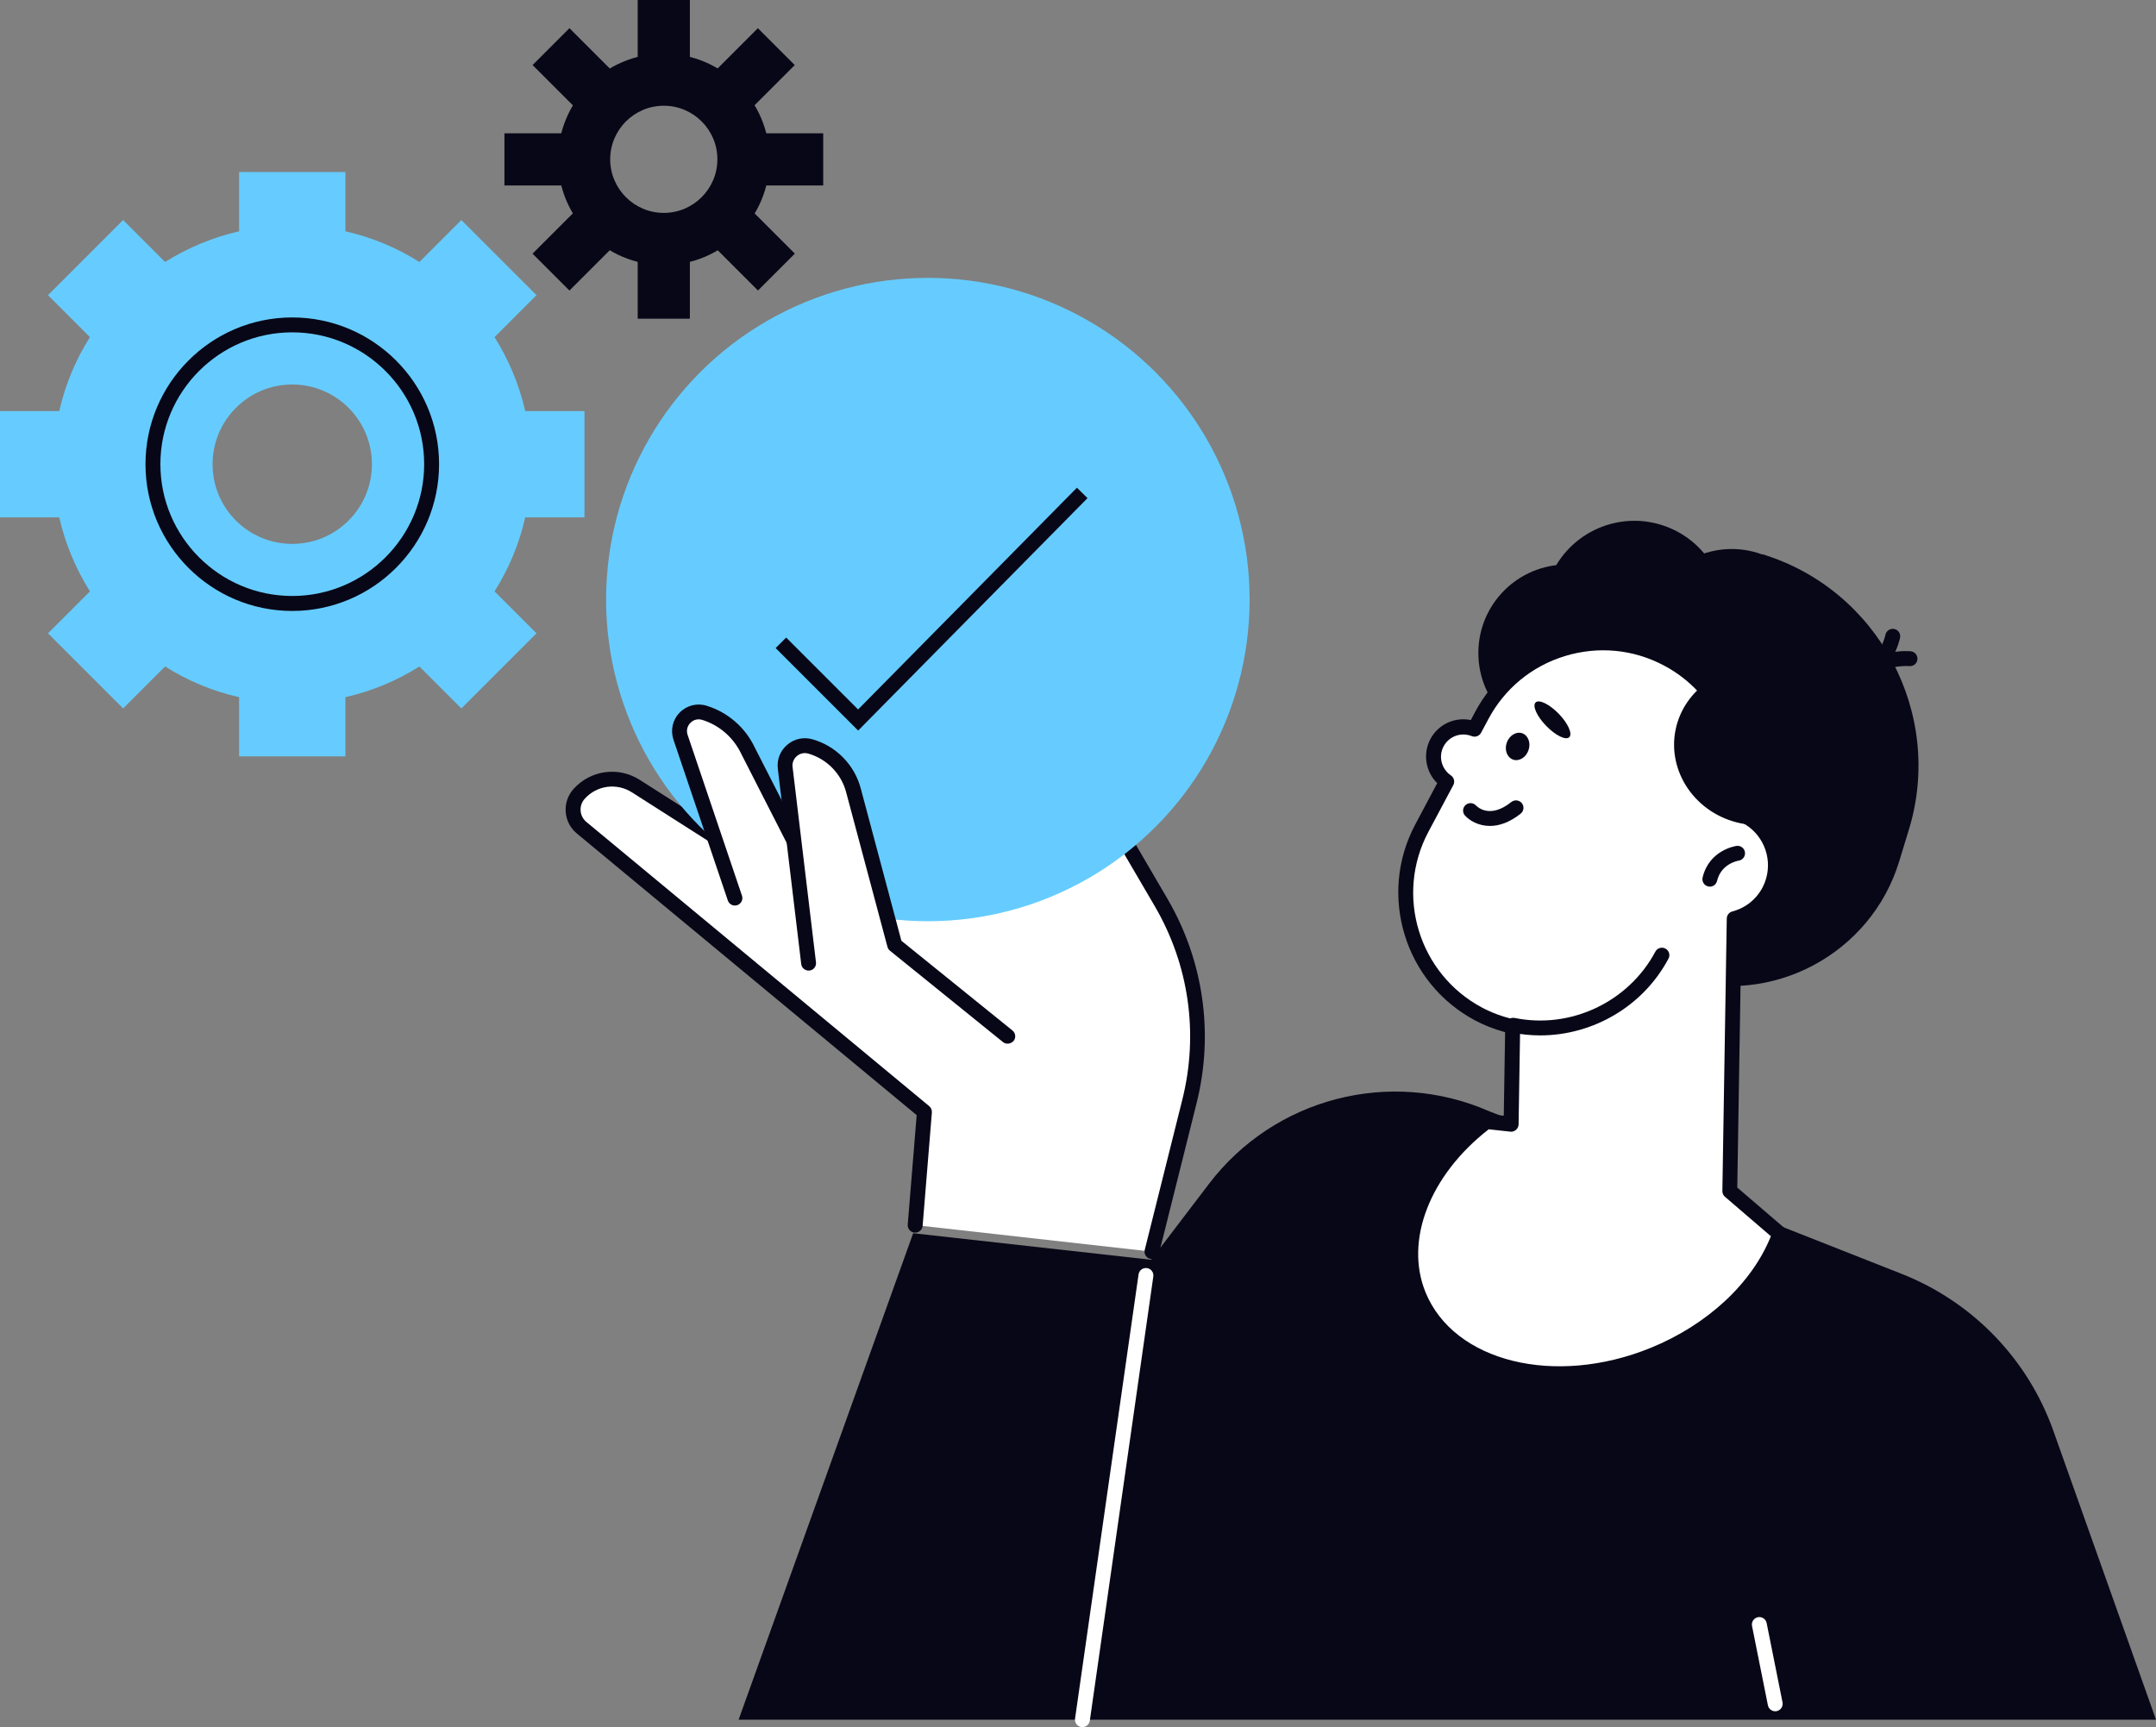 <?xml version="1.0" encoding="utf-8"?>
<!-- Generator: Adobe Illustrator 25.0.0, SVG Export Plug-In . SVG Version: 6.00 Build 0)  -->
<svg version="1.1" xmlns="http://www.w3.org/2000/svg" xmlns:xlink="http://www.w3.org/1999/xlink" x="0px" y="0px"
	 viewBox="0 0 289.27 231.78" style="enable-background:new 0 0 289.27 231.78;" xml:space="preserve">
<rect x="0" y="0" width="289.27" height="231.78" fill="#808080" stroke="none"/>
<style type="text/css">
	.st0{fill:#FFFFFF;}
	.st1{fill:#080717;}
	.st2{fill:#66CCFF;}
	.st3{fill:none;}
</style>
<g id="Layer_2">
</g>
<g id="_x3C_Layer_x3E_">
	<g>
		<path class="st1" d="M122.52,165.5L99.1,230.78h190.17l-13.77-38.76c-3.42-9.64-10.85-17.32-20.36-21.07l-55.38-21.84
			c-13.27-5.79-28.78-1.76-37.55,9.76l-7.76,10.19L122.52,165.5z"/>
		<g>
			<path class="st0" d="M154.56,167.97l5.04-20.15c2.27-9.08,0.89-18.7-3.83-26.78L142.22,97.9c-1.2-2.05-3.52-3.16-5.86-2.83l0,0
				c-3.61,0.52-5.87,4.19-4.69,7.65l6.03,17.73l-25.87,1.93l-26.51-16.9c-2.45-1.56-5.67-1.12-7.61,1.04l0,0
				c-1.2,1.33-1.04,3.4,0.33,4.54l46,38.14l-1.24,15.21L154.56,167.97z"/>
			<path class="st1" d="M154.56,168.97c-0.08,0-0.16-0.01-0.24-0.03c-0.54-0.13-0.86-0.68-0.73-1.21l5.04-20.15
				c2.22-8.88,0.9-18.13-3.73-26.03L141.36,98.4c-1-1.7-2.9-2.62-4.86-2.34c-1.43,0.21-2.68,1.03-3.43,2.26
				c-0.75,1.23-0.92,2.72-0.46,4.08l6.03,17.73c0.1,0.29,0.06,0.62-0.11,0.87c-0.17,0.26-0.45,0.42-0.76,0.45l-25.87,1.93
				c-0.21,0.02-0.43-0.04-0.61-0.15l-26.51-16.9c-2.05-1.3-4.71-0.94-6.33,0.87c-0.4,0.44-0.59,1.01-0.55,1.6
				c0.04,0.59,0.32,1.12,0.77,1.5l46,38.14c0.25,0.21,0.38,0.53,0.36,0.85l-1.24,15.21c-0.04,0.55-0.53,0.96-1.08,0.92
				c-0.55-0.04-0.96-0.53-0.92-1.08l1.2-14.69l-45.6-37.8c-0.88-0.73-1.41-1.76-1.49-2.89c-0.08-1.14,0.29-2.23,1.05-3.08
				c2.28-2.54,6.02-3.05,8.89-1.22l26.23,16.72l24.25-1.81l-5.62-16.51c-0.66-1.93-0.42-4.03,0.64-5.77s2.83-2.9,4.85-3.19
				c2.76-0.4,5.46,0.9,6.87,3.31l13.54,23.14c4.89,8.36,6.29,18.13,3.94,27.52l-5.04,20.15
				C155.42,168.67,155.01,168.97,154.56,168.97z"/>
		</g>
		<circle class="st2" cx="124.49" cy="80.46" r="43.17"/>
		<g>
			<polygon class="st1" points="115.14,98.04 104.07,86.97 105.48,85.56 115.13,95.21 144.49,65.45 145.91,66.85 			"/>
		</g>
		<g>
			<g>
				<path class="st1" d="M89.06,35.58c-7.83,0-14.19-6.37-14.19-14.19c0-7.83,6.37-14.19,14.19-14.19c7.83,0,14.19,6.37,14.19,14.19
					C103.26,29.21,96.89,35.58,89.06,35.58z M89.06,14.19c-3.97,0-7.19,3.23-7.19,7.19c0,3.97,3.23,7.19,7.19,7.19
					c3.97,0,7.19-3.23,7.19-7.19C96.26,17.42,93.03,14.19,89.06,14.19z"/>
			</g>
			<g>
				<rect x="67.68" y="17.89" class="st1" width="10.69" height="7"/>
			</g>
			<g>
				<rect x="99.76" y="17.89" class="st1" width="10.69" height="7"/>
			</g>
			<g>
				<rect x="85.56" class="st1" width="7" height="10.69"/>
			</g>
			<g>
				<rect x="85.56" y="32.08" class="st1" width="7" height="10.69"/>
			</g>
			<g>
				
					<rect x="95.06" y="6.55" transform="matrix(0.707 -0.707 0.707 0.707 22.286 73.918)" class="st1" width="10.69" height="7"/>
			</g>
			<g>
				
					<rect x="72.37" y="29.23" transform="matrix(0.707 -0.707 0.707 0.707 -0.379 64.541)" class="st1" width="10.69" height="7"/>
			</g>
			<g>
				
					<rect x="74.23" y="4.7" transform="matrix(0.707 -0.707 0.707 0.707 15.652 57.888)" class="st1" width="7" height="10.7"/>
			</g>
			<g>
				
					<rect x="96.91" y="27.38" transform="matrix(0.707 -0.707 0.707 0.707 6.266 80.585)" class="st1" width="7" height="10.69"/>
			</g>
		</g>
		<g>
			<path class="st2" d="M46.34,23.09H32.08v7.95c-3.57,0.82-6.91,2.22-9.93,4.12l-5.63-5.63L6.44,39.61l5.63,5.63
				c-1.9,3.01-3.31,6.35-4.12,9.93H0v14.26h7.95c0.81,3.57,2.23,6.92,4.12,9.93l-5.63,5.63l10.08,10.08l5.63-5.63
				c3.01,1.9,6.35,3.31,9.93,4.12v7.95h14.26v-7.95c3.57-0.81,6.92-2.22,9.93-4.12l5.63,5.63l10.08-10.08l-5.63-5.63
				c1.9-3.01,3.31-6.35,4.12-9.93h7.95V55.17h-7.95c-0.81-3.57-2.23-6.92-4.12-9.93l5.63-5.63L61.9,29.53l-5.63,5.63
				c-3.01-1.9-6.35-3.31-9.93-4.12V23.09z M49.9,62.3c0,5.91-4.79,10.69-10.69,10.69c-5.91,0-10.69-4.79-10.69-10.69
				S33.3,51.6,39.21,51.6C45.12,51.6,49.9,56.39,49.9,62.3z"/>
			<g>
				<path class="st1" d="M39.21,81.99c-10.86,0-19.69-8.83-19.69-19.69S28.35,42.6,39.21,42.6c10.86,0,19.7,8.83,19.7,19.69
					S50.07,81.99,39.21,81.99z M39.21,44.6c-9.76,0-17.69,7.94-17.69,17.69s7.94,17.69,17.69,17.69c9.76,0,17.7-7.94,17.7-17.69
					S48.97,44.6,39.21,44.6z"/>
			</g>
		</g>
		<g>
			<path class="st0" d="M98.59,120.53L91.3,98.96c-0.67-1.99,1.19-3.91,3.21-3.29l0,0c2.56,0.79,4.68,2.62,5.83,5.05l10.19,19.98
				L98.59,120.53z"/>
			<path class="st1" d="M110.53,121.69c-0.36,0-0.71-0.2-0.89-0.55l-10.19-19.98c-1.04-2.19-2.94-3.84-5.23-4.55
				c-0.58-0.18-1.18-0.03-1.6,0.41c-0.42,0.43-0.56,1.04-0.36,1.61l7.29,21.57c0.18,0.52-0.1,1.09-0.63,1.27
				c-0.53,0.18-1.09-0.1-1.27-0.63l-7.29-21.57c-0.43-1.28-0.12-2.68,0.83-3.64c0.94-0.97,2.33-1.32,3.62-0.92
				c2.83,0.87,5.17,2.9,6.44,5.57l10.18,19.95c0.25,0.49,0.06,1.09-0.44,1.35C110.83,121.66,110.68,121.69,110.53,121.69z"/>
		</g>
		<g>
			<path class="st0" d="M135.19,139.06l-15.15-12.25l-5.55-20.78c-0.76-2.84-2.95-5.07-5.78-5.86l0,0
				c-1.83-0.52-3.59,0.99-3.37,2.88l3.14,26.21L135.19,139.06z"/>
			<path class="st1" d="M135.19,140.06c-0.22,0-0.44-0.07-0.63-0.22l-15.15-12.25c-0.17-0.13-0.28-0.32-0.34-0.52l-5.55-20.78
				c-0.66-2.48-2.61-4.46-5.08-5.16c-0.54-0.15-1.1-0.03-1.53,0.34c-0.43,0.37-0.64,0.9-0.57,1.46l3.14,26.21
				c0.07,0.55-0.33,1.05-0.87,1.11c-0.54,0.06-1.05-0.33-1.11-0.87l-3.14-26.21c-0.15-1.22,0.32-2.42,1.26-3.22
				c0.93-0.8,2.19-1.08,3.38-0.74c3.15,0.89,5.63,3.4,6.48,6.57l5.46,20.47l14.9,12.04c0.43,0.35,0.5,0.98,0.15,1.41
				C135.77,139.93,135.48,140.06,135.19,140.06z"/>
		</g>
		<g>
			<path class="st1" d="M214.48,128.01l10.82,3.3c12.43,3.8,25.71-3.27,29.51-15.7l1.31-4.29c4.75-15.57-4.1-32.19-19.66-36.94
				l-2.49,3.92c-9.76-2.98-20.18,2.57-23.16,12.33l-5.91,19.36C202.57,117.57,206.88,125.69,214.48,128.01z"/>
			
				<ellipse transform="matrix(0.016 -1 1 0.016 118.484 331.065)" class="st1" cx="227.45" cy="105.33" rx="24.92" ry="26.54"/>
			<path class="st1" d="M202.8,147.47c7.9-1.67,14.77-7.27,17.69-15.42l2.69-7.51l-19.9-7.17L202.8,147.47z"/>
			<path class="st1" d="M234.07,109.03c1.8-8.32-1.54-17.24-8.57-21.43h0c-4.39-2.61-9.34-2.86-13.69-1.15
				c2.32,0.26,8.78,1.38,9.98,5.69C223.26,97.4,223.29,107.4,234.07,109.03z"/>
			<circle class="st1" cx="210.22" cy="87.63" r="11.87"/>
			<path class="st1" d="M239.89,79.27c11.8,5.31,18.22,18.49,14.83,31.21c-3.33,0.99-7.03,1.05-10.66-0.06
				c-9.44-2.88-14.87-12.5-12.13-21.48C233.24,84.67,236.17,81.31,239.89,79.27z"/>
			<path class="st1" d="M221.01,82.08c-1.91,6.27,1.62,12.9,7.88,14.81s12.9-1.62,14.81-7.88s-1.62-12.9-7.88-14.81
				C229.56,72.28,222.93,75.81,221.01,82.08z"/>
			
				<ellipse transform="matrix(0.322 -0.947 0.947 0.322 70.861 263.295)" class="st1" cx="219.28" cy="82.17" rx="12.2" ry="12.2"/>
			<g>
				<path class="st1" d="M249.72,92.23c-0.18,0-0.37-0.05-0.54-0.16c-0.47-0.3-0.6-0.92-0.3-1.38c2.39-3.75,7.27-3.31,7.48-3.29
					c0.55,0.05,0.95,0.54,0.9,1.09c-0.05,0.55-0.54,0.96-1.09,0.9c-0.06,0-3.88-0.32-5.6,2.37
					C250.37,92.07,250.05,92.23,249.72,92.23z"/>
			</g>
			<g>
				<path class="st1" d="M249.34,91.82c-0.44,0-0.84-0.29-0.96-0.73c-0.15-0.53,0.16-1.08,0.69-1.23c3.09-0.87,3.89-4.63,3.9-4.67
					c0.11-0.54,0.64-0.89,1.18-0.78c0.54,0.11,0.89,0.63,0.78,1.17c-0.04,0.2-1.04,5-5.32,6.2
					C249.52,91.8,249.43,91.82,249.34,91.82z"/>
			</g>
			<g>
				<path class="st0" d="M199.45,150.52l3.3,0.33l0.21-13.09c-1.56-0.36-3.1-0.9-4.58-1.69c-8.99-4.78-12.4-15.95-7.61-24.94
					l3.34-6.27c-1.66-1.13-2.27-3.34-1.31-5.17l0,0c0.96-1.85,3.16-2.61,5.05-1.85l0.96-1.8c4.78-8.99,15.95-12.4,24.94-7.61l0,0
					c7.58,4.04,11.19,12.61,9.27,20.59c3.33,1.04,5.56,4.32,5.16,7.92c-0.35,3.13-2.61,5.59-5.49,6.35l-0.59,36.57l6.7,5.75
					c-2.38,6.58-8.5,12.77-16.93,16.21c-13.39,5.45-27.5,1.87-31.52-8.01C187.19,166.07,191.17,156.8,199.45,150.52z"/>
				<path class="st1" d="M209.3,185.34c-9.13,0-16.99-4.04-19.89-11.17c-3.22-7.9,0.57-17.73,9.43-24.46
					c0.2-0.15,0.46-0.22,0.71-0.2l2.21,0.22l0.18-11.21c-1.43-0.39-2.78-0.92-4.03-1.58c-9.46-5.04-13.06-16.83-8.03-26.29
					l2.95-5.55c-1.55-1.52-1.96-3.91-0.93-5.89c1.05-2.01,3.28-3.02,5.44-2.58l0.57-1.08c2.44-4.58,6.52-7.94,11.48-9.46
					c4.97-1.52,10.23-1.01,14.81,1.43c7.57,4.03,11.58,12.5,9.96,20.84c3.34,1.46,5.41,4.97,4.99,8.66
					c-0.36,3.22-2.49,5.88-5.49,6.97l-0.57,35.38l6.34,5.44c0.32,0.27,0.43,0.71,0.29,1.1c-2.57,7.1-9.11,13.38-17.49,16.79
					C217.89,184.5,213.46,185.34,209.3,185.34z M199.74,151.55c-7.91,6.16-11.31,14.91-8.48,21.87c3.81,9.35,17.36,12.7,30.22,7.46
					c7.61-3.1,13.58-8.66,16.12-14.98l-6.16-5.29c-0.23-0.19-0.35-0.48-0.35-0.77l0.59-36.57c0.01-0.45,0.31-0.84,0.74-0.95
					c2.59-0.68,4.45-2.84,4.75-5.49c0.34-3.05-1.53-5.94-4.46-6.85c-0.5-0.16-0.8-0.68-0.67-1.19c1.87-7.73-1.74-15.73-8.77-19.47
					c-4.11-2.19-8.83-2.64-13.29-1.28c-4.46,1.36-8.11,4.37-10.3,8.49l-0.96,1.8c-0.24,0.45-0.78,0.65-1.25,0.46
					c-1.45-0.58-3.08,0.02-3.79,1.39c-0.71,1.35-0.28,3.02,0.99,3.88c0.42,0.29,0.56,0.85,0.32,1.3l-3.34,6.27
					c-4.52,8.49-1.29,19.07,7.2,23.59c1.32,0.7,2.78,1.24,4.33,1.59c0.46,0.11,0.78,0.52,0.78,0.99l-0.21,13.09
					c0,0.28-0.13,0.54-0.34,0.73c-0.21,0.19-0.49,0.28-0.76,0.25L199.74,151.55z"/>
			</g>
			<g>
				<path class="st1" d="M229.41,118.99c-0.08,0-0.16-0.01-0.23-0.03c-0.54-0.13-0.87-0.67-0.74-1.21c0.88-3.67,4.4-4.21,4.55-4.23
					c0.54-0.08,1.05,0.3,1.13,0.85c0.08,0.54-0.3,1.05-0.85,1.13c-0.1,0.02-2.33,0.39-2.89,2.71
					C230.27,118.68,229.86,118.99,229.41,118.99z"/>
			</g>
			<g>
				<path class="st1" d="M199.9,110.84c-1.56,0-2.75-0.74-3.34-1.39c-0.37-0.41-0.34-1.04,0.07-1.41c0.41-0.37,1.03-0.34,1.41,0.06
					c0.19,0.2,1.88,1.82,4.73-0.47c0.43-0.34,1.06-0.28,1.41,0.15c0.35,0.43,0.28,1.06-0.15,1.41
					C202.5,110.41,201.09,110.84,199.9,110.84z"/>
			</g>
			<path class="st1" d="M202.16,99.67c-0.34,0.98,0.05,1.99,0.85,2.27c0.81,0.28,1.74-0.29,2.07-1.27c0.34-0.98-0.05-1.99-0.85-2.27
				C203.43,98.13,202.5,98.7,202.16,99.67z"/>
			<path class="st1" d="M206.03,94.27c-0.46,0.45,0.17,1.86,1.42,3.14c1.25,1.29,2.63,1.97,3.1,1.52c0.46-0.45-0.17-1.86-1.42-3.15
				C207.88,94.5,206.5,93.82,206.03,94.27z"/>
			<path class="st1" d="M229.19,91.45c7.61,2.61,12.34,10.4,10.97,18.47c-2,0.81-4.29,1.05-6.6,0.57c-6.01-1.24-9.92-6.88-8.74-12.6
				C225.39,95.17,227.01,92.93,229.19,91.45z"/>
			<g>
				<path class="st1" d="M206.65,138.95c-1.27,0-2.54-0.13-3.82-0.38c-0.54-0.11-0.89-0.64-0.78-1.18c0.11-0.54,0.64-0.89,1.18-0.78
					c7.5,1.53,15.26-2.13,18.87-8.9c0.26-0.49,0.86-0.67,1.35-0.41c0.49,0.26,0.67,0.87,0.41,1.35
					C220.46,135.05,213.72,138.95,206.65,138.95z"/>
			</g>
		</g>
		<g>
			<path class="st0" d="M145.23,231.78c-0.05,0-0.09,0-0.14-0.01c-0.55-0.08-0.93-0.58-0.85-1.13l8.52-59.61
				c0.08-0.55,0.58-0.93,1.13-0.85c0.55,0.08,0.93,0.58,0.85,1.13l-8.52,59.61C146.14,231.42,145.72,231.78,145.23,231.78z"/>
		</g>
		<g>
			<path class="st0" d="M238.18,229.65c-0.47,0-0.88-0.33-0.98-0.8l-2.13-10.64c-0.11-0.54,0.24-1.07,0.78-1.18
				c0.54-0.11,1.07,0.24,1.18,0.78l2.13,10.64c0.11,0.54-0.24,1.07-0.78,1.18C238.31,229.65,238.25,229.65,238.18,229.65z"/>
		</g>
	</g>
</g>
</svg>
